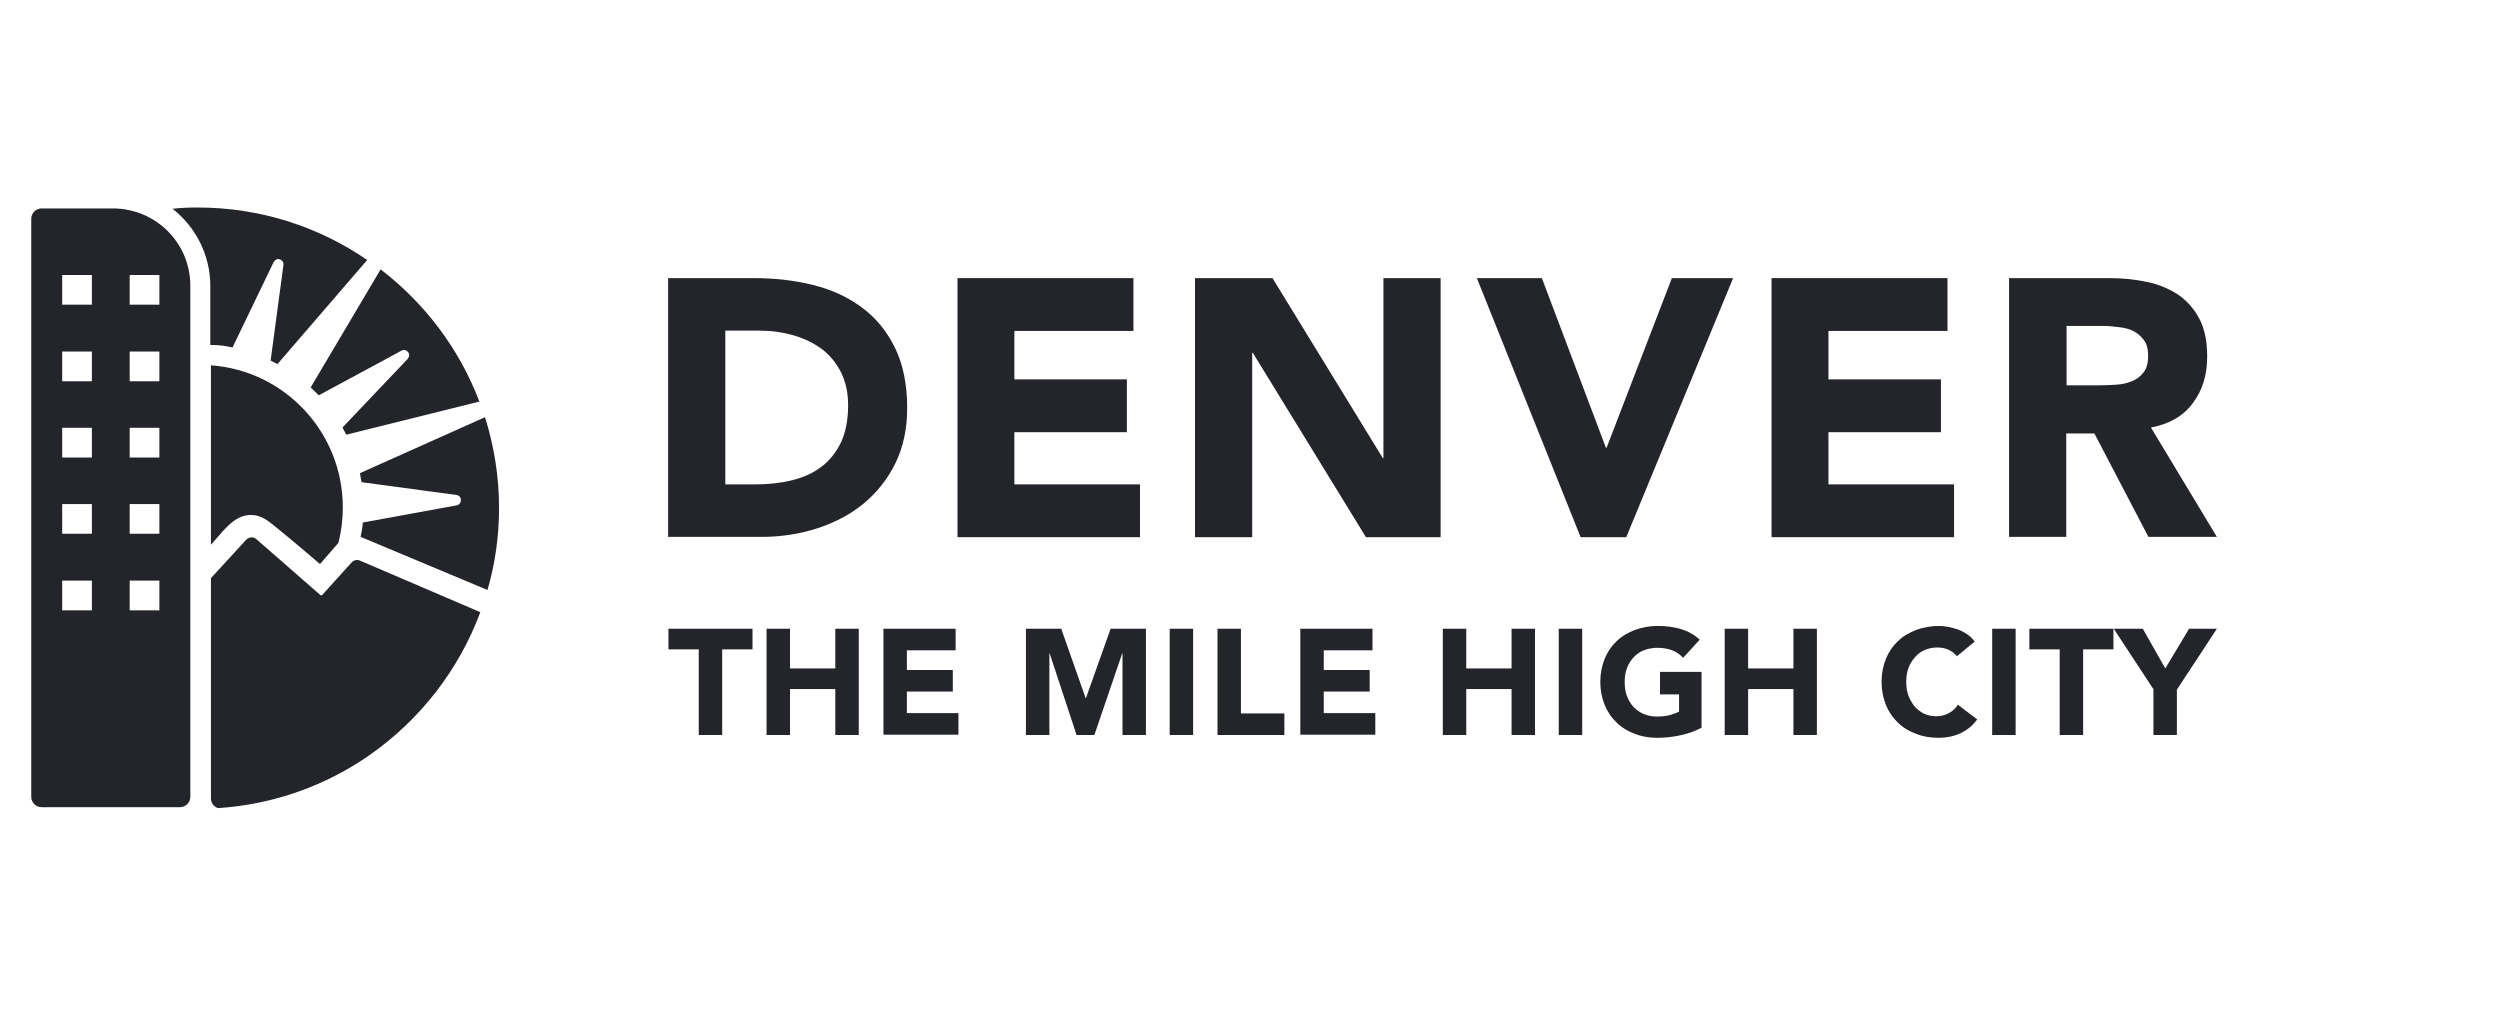<?xml version="1.0" encoding="UTF-8"?>
<!-- Generator: Adobe Illustrator 27.6.1, SVG Export Plug-In . SVG Version: 6.00 Build 0)  -->
<svg xmlns="http://www.w3.org/2000/svg" xmlns:xlink="http://www.w3.org/1999/xlink" version="1.1" id="Layer_1" x="0px" y="0px" viewBox="0 0 800 325" style="enable-background:new 0 0 800 325;" xml:space="preserve">
<style type="text/css">
	.st0{fill:#23252A;}
</style>
<g>
	<g>
		<g>
			<path class="st0" d="M36.1,66.7H13.3c-1.8,0-3.3,1.5-3.3,3.3v185c0,1.8,1.5,3.3,3.3,3.3h44.3c1.8,0,3.3-1.5,3.3-3.3V91.4     C60.9,77.7,49.8,66.7,36.1,66.7z M29.4,195.3h-9.5v-9.5h9.5V195.3z M29.4,170.8h-9.5v-9.5h9.5V170.8z M29.4,146.4h-9.5v-9.5h9.5     V146.4z M29.4,122h-9.5v-9.5h9.5V122z M29.4,97.5h-9.5V88h9.5V97.5z M51,195.3h-9.5v-9.5H51V195.3z M51,170.8h-9.5v-9.5H51V170.8     z M51,146.4h-9.5v-9.5H51V146.4z M51,122h-9.5v-9.5H51V122z M51,97.5h-9.5V88H51V97.5z"></path>
		</g>
		<g>
			<g>
				<g>
					<path class="st0" d="M71.2,170.1c2.8-3.1,5.4-5.3,9.1-5.3s6,2.3,8.5,4.3c5.1,4.1,13.6,11.4,13.6,11.4l5.9-6.8       c0.9-3.6,1.4-7.4,1.4-11.3c0-24.1-18.6-43.8-42.2-45.5v57.4C68.8,172.8,70.1,171.4,71.2,170.1z"></path>
				</g>
				<path class="st0" d="M115.2,179.4c-0.9-0.4-2-0.2-2.7,0.6l-9.4,10.4c-0.1,0.1-0.2,0.1-0.3,0.1c-0.1,0-0.2,0-0.3-0.1L82,172.5      c-0.9-0.8-2.3-0.7-3.2,0.2l-11.3,12.3V255v0.5c0,1.5,1,2.7,2.3,3.1c18-1.2,34.6-7.3,48.5-17c16-11.2,28.5-27.1,35.4-45.7      L115.2,179.4z"></path>
			</g>
			<g>
				<path class="st0" d="M115.7,154.3l30.4,4.1c0.8,0.1,1.4,0.8,1.4,1.6c0,0.8-0.5,1.5-1.3,1.7l-30.1,5.5c-0.1,1.6-0.4,3.1-0.7,4.6      l40.6,17c2.4-8.3,3.7-17.1,3.7-26.2c0-10.1-1.6-19.9-4.5-29.1l-40,17.9C115.3,152.4,115.5,153.4,115.7,154.3z"></path>
				<path class="st0" d="M74.4,111.2l13.2-27.4c0.4-0.7,1.2-1.1,1.9-0.8c0.8,0.2,1.3,1,1.2,1.8l-4.1,30.6c0.7,0.4,1.5,0.7,2.2,1.1      l28.7-33.3c-15.4-10.6-34.1-16.8-54.3-16.8c-2.7,0-5.3,0.1-8,0.4c7.3,5.7,12.1,14.7,12.1,24.7v18.9c0.2,0,0.3,0,0.5,0      C70.2,110.4,72.3,110.7,74.4,111.2z"></path>
				<path class="st0" d="M102,126.5l26.5-14.3c0.7-0.4,1.6-0.2,2.1,0.5c0.5,0.6,0.4,1.5-0.1,2.1l-20.9,22c0.4,0.7,0.8,1.5,1.2,2.3      l42.6-10.6c-6.4-16.9-17.5-31.5-31.6-42.3l-22.4,37.8C100.3,124.8,101.1,125.6,102,126.5z"></path>
			</g>
		</g>
	</g>
	<g>
		<g>
			<path class="st0" d="M213.9,89h27.4c6.6,0,12.9,0.7,18.9,2.2c6,1.5,11.2,3.9,15.6,7.2c4.5,3.3,8,7.6,10.6,12.9     c2.6,5.3,3.9,11.8,3.9,19.3c0,6.7-1.3,12.6-3.8,17.7c-2.5,5.1-6,9.4-10.2,12.9c-4.3,3.5-9.3,6.1-14.9,7.9     c-5.6,1.8-11.5,2.7-17.7,2.7h-29.9V89z M232.1,155h9.5c4.2,0,8.1-0.4,11.8-1.3c3.6-0.9,6.8-2.3,9.4-4.3c2.7-2,4.7-4.6,6.3-7.8     c1.5-3.2,2.3-7.2,2.3-11.9c0-4.1-0.8-7.6-2.3-10.6c-1.5-3-3.6-5.5-6.1-7.4c-2.6-1.9-5.6-3.4-9.1-4.4c-3.5-1-7.1-1.5-11-1.5h-10.8     V155z"></path>
			<path class="st0" d="M306.4,89h56.3v16.9h-38.1v15.5h36v16.9h-36V155h40.2v16.9h-58.4V89z"></path>
			<path class="st0" d="M382.4,89h24.8l35.3,57.6h0.2V89H461v82.9h-23.9l-36.2-59h-0.2v59h-18.3V89z"></path>
			<path class="st0" d="M472.6,89h20.8l20.5,54.3h0.2L535,89h19.6l-34.2,82.9h-14.6L472.6,89z"></path>
			<path class="st0" d="M566.9,89h56.3v16.9h-38.1v15.5h36v16.9h-36V155h40.2v16.9h-58.4V89z"></path>
			<path class="st0" d="M642.9,89H675c4.2,0,8.2,0.4,12,1.2c3.8,0.8,7.1,2.2,10,4.1c2.8,1.9,5.1,4.5,6.8,7.7     c1.7,3.2,2.5,7.3,2.5,12.1c0,5.9-1.5,10.8-4.6,14.9c-3,4.1-7.5,6.7-13.4,7.8l21.1,35h-21.9l-17.3-33.1h-9v33.1h-18.3V89z      M661.2,123.3h10.8c1.6,0,3.4-0.1,5.2-0.2c1.8-0.1,3.5-0.5,5-1.1c1.5-0.6,2.7-1.5,3.7-2.8c1-1.2,1.5-3,1.5-5.3     c0-2.1-0.4-3.8-1.3-5c-0.9-1.2-2-2.2-3.3-2.9c-1.3-0.7-2.9-1.1-4.6-1.3c-1.7-0.2-3.4-0.4-5-0.4h-11.9V123.3z"></path>
		</g>
		<g>
			<path class="st0" d="M223.6,207.8h-9.7v-6.6h26.9v6.6h-9.7v27.4h-7.5V207.8z"></path>
			<path class="st0" d="M245.3,201.2h7.5v12.7h14.5v-12.7h7.5v34h-7.5v-14.7h-14.5v14.7h-7.5V201.2z"></path>
			<path class="st0" d="M282.7,201.2h23.1v6.9h-15.6v6.3h14.7v6.9h-14.7v6.9h16.5v6.9h-24V201.2z"></path>
			<path class="st0" d="M328.3,201.2h11.3l7.8,22.2h0.1l7.9-22.2h11.3v34h-7.5v-26.1h-0.1l-8.9,26.1h-5.7l-8.6-26.1h-0.1v26.1h-7.5     V201.2z"></path>
			<path class="st0" d="M374.3,201.2h7.5v34h-7.5V201.2z"></path>
			<path class="st0" d="M389.6,201.2h7.5v27.1H411v6.9h-21.4V201.2z"></path>
			<path class="st0" d="M416.1,201.2h23.1v6.9h-15.6v6.3h14.7v6.9h-14.7v6.9h16.5v6.9h-24V201.2z"></path>
			<path class="st0" d="M461.7,201.2h7.5v12.7h14.5v-12.7h7.5v34h-7.5v-14.7h-14.5v14.7h-7.5V201.2z"></path>
			<path class="st0" d="M498.8,201.2h7.5v34h-7.5V201.2z"></path>
			<path class="st0" d="M544.6,232.8c-2.2,1.2-4.5,2-6.9,2.5c-2.4,0.5-4.8,0.8-7.3,0.8c-2.7,0-5.1-0.4-7.3-1.3     c-2.2-0.8-4.2-2-5.8-3.6c-1.6-1.5-2.9-3.4-3.8-5.6c-0.9-2.2-1.4-4.7-1.4-7.4c0-2.7,0.5-5.2,1.4-7.4c0.9-2.2,2.2-4.1,3.8-5.6     c1.6-1.6,3.6-2.7,5.8-3.6c2.2-0.8,4.7-1.3,7.3-1.3c2.7,0,5.2,0.3,7.5,1c2.3,0.7,4.3,1.8,6,3.4l-5.3,5.8c-1-1.1-2.2-1.9-3.5-2.4     c-1.3-0.5-2.9-0.8-4.8-0.8c-1.6,0-3,0.3-4.3,0.8c-1.3,0.5-2.4,1.3-3.3,2.3c-0.9,1-1.6,2.1-2.1,3.5c-0.5,1.3-0.7,2.8-0.7,4.4     c0,1.6,0.2,3.1,0.7,4.4c0.5,1.3,1.2,2.5,2.1,3.5c0.9,1,2,1.7,3.3,2.3c1.3,0.5,2.7,0.8,4.3,0.8c1.6,0,3-0.2,4.2-0.5     c1.2-0.4,2.1-0.7,2.8-1.1v-5.5h-6.1V215h13.3V232.8z"></path>
			<path class="st0" d="M551.9,201.2h7.5v12.7h14.5v-12.7h7.5v34h-7.5v-14.7h-14.5v14.7h-7.5V201.2z"></path>
			<path class="st0" d="M626.2,210c-0.7-0.9-1.6-1.6-2.7-2.1c-1.1-0.5-2.3-0.7-3.7-0.7c-1.4,0-2.7,0.3-3.9,0.8     c-1.2,0.5-2.2,1.3-3.1,2.3c-0.9,1-1.6,2.1-2.1,3.5c-0.5,1.3-0.7,2.8-0.7,4.4c0,1.6,0.2,3.1,0.7,4.4c0.5,1.3,1.2,2.5,2,3.5     c0.9,1,1.9,1.7,3,2.3c1.2,0.5,2.4,0.8,3.8,0.8c1.5,0,2.9-0.3,4.1-1c1.2-0.6,2.2-1.5,2.9-2.7l6.2,4.7c-1.4,2-3.3,3.5-5.5,4.5     c-2.2,1-4.5,1.4-6.8,1.4c-2.7,0-5.1-0.4-7.3-1.3c-2.2-0.8-4.2-2-5.8-3.6c-1.6-1.5-2.9-3.4-3.8-5.6c-0.9-2.2-1.4-4.7-1.4-7.4     c0-2.7,0.5-5.2,1.4-7.4c0.9-2.2,2.2-4.1,3.8-5.6c1.6-1.6,3.6-2.7,5.8-3.6c2.2-0.8,4.7-1.3,7.3-1.3c1,0,2,0.1,3,0.3     c1,0.2,2.1,0.5,3.1,0.8c1,0.4,2,0.9,2.9,1.5c0.9,0.6,1.8,1.4,2.5,2.4L626.2,210z"></path>
			<path class="st0" d="M637.5,201.2h7.5v34h-7.5V201.2z"></path>
			<path class="st0" d="M659.1,207.8h-9.7v-6.6h26.9v6.6h-9.7v27.4h-7.5V207.8z"></path>
			<path class="st0" d="M689.2,220.7l-12.8-19.5h9.3l7.2,12.7l7.6-12.7h8.9l-12.8,19.5v14.5h-7.5V220.7z"></path>
		</g>
	</g>
</g>
</svg>
